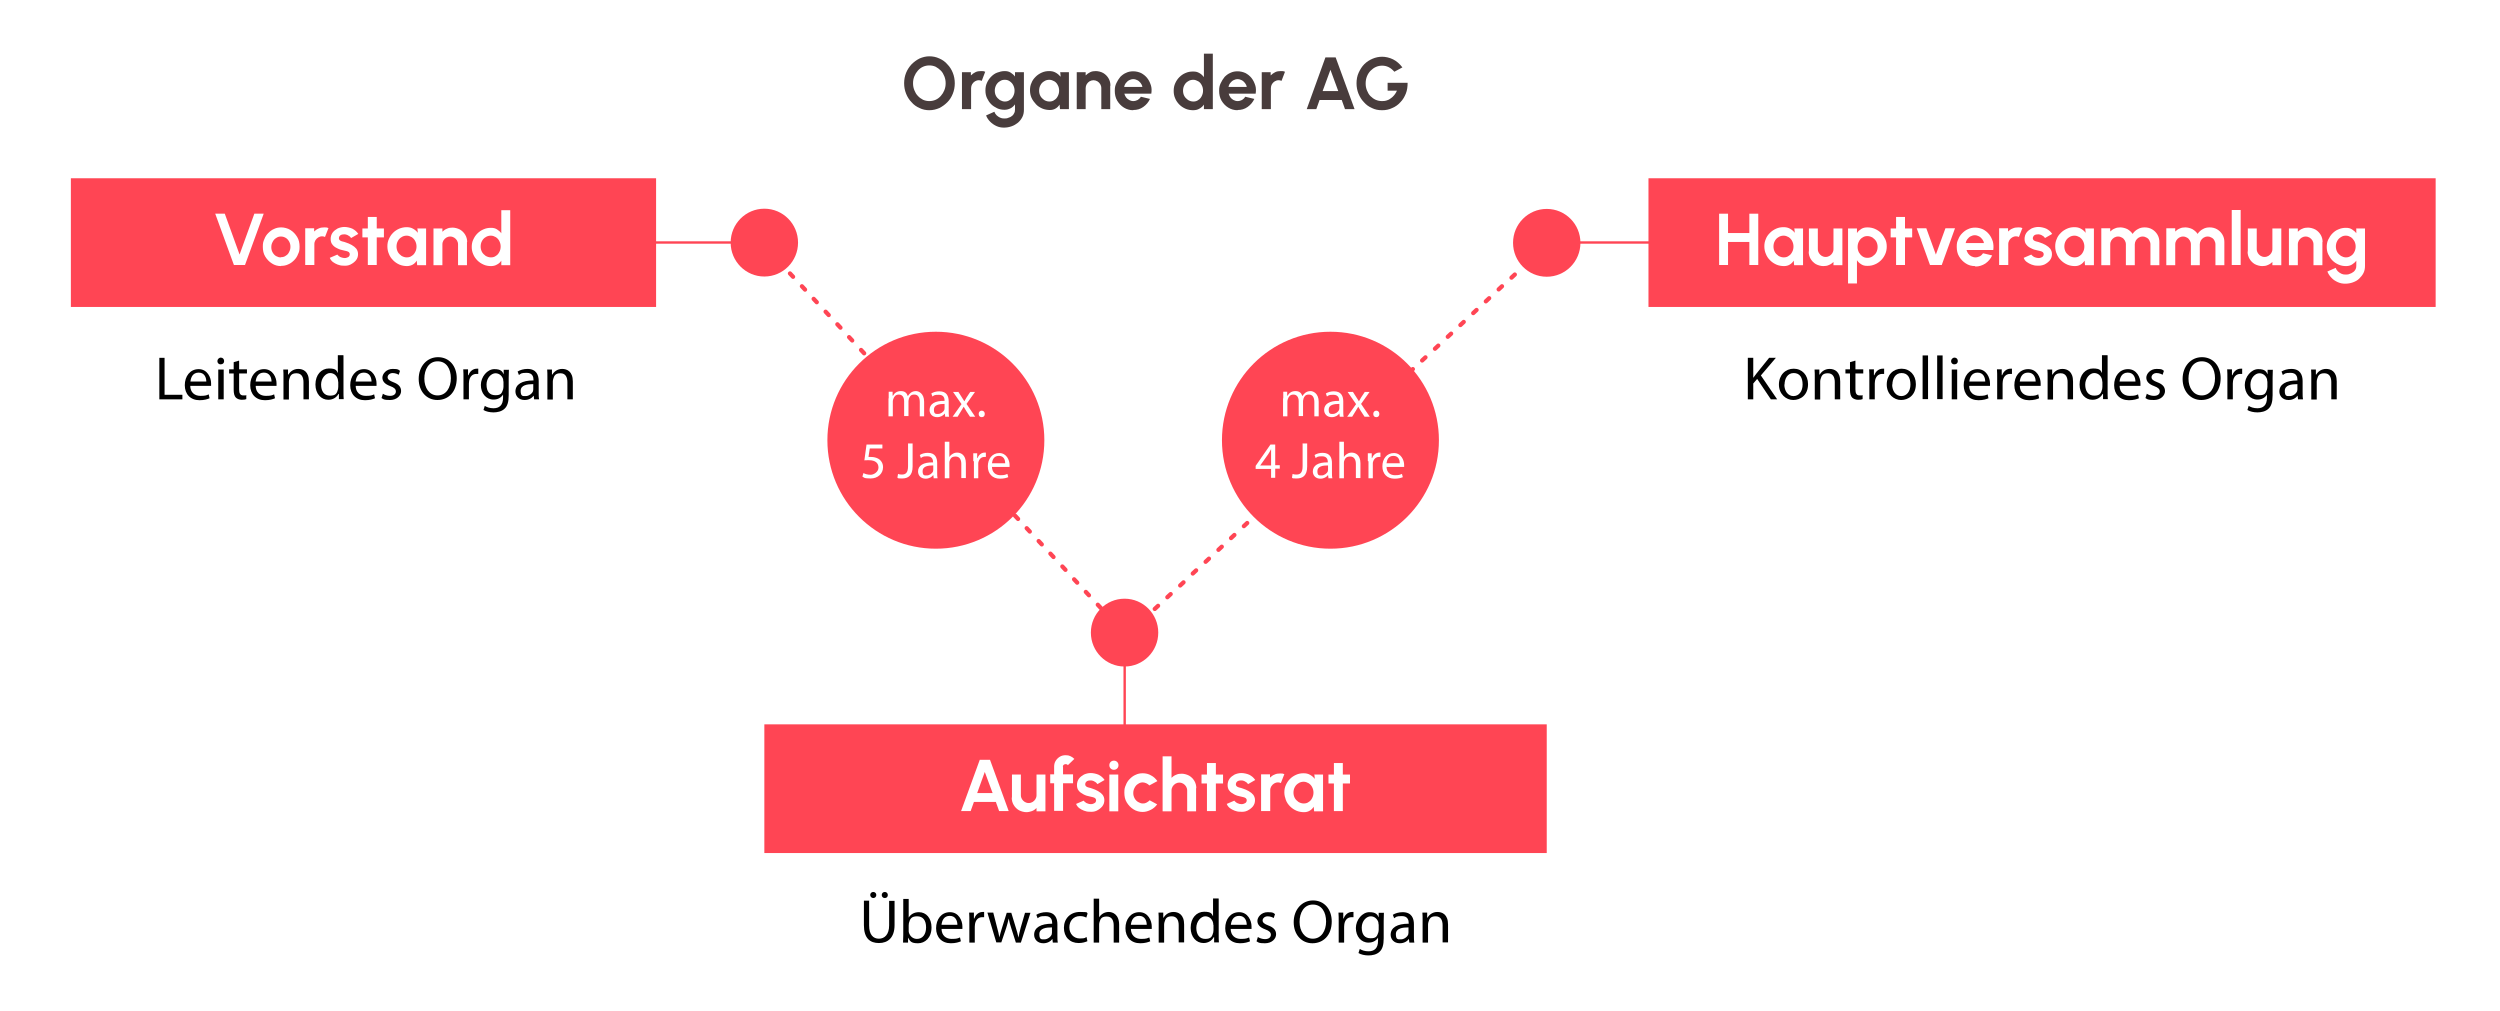 <?xml version="1.0" encoding="UTF-8"?>
<svg xmlns="http://www.w3.org/2000/svg" id="Ebene_1" version="1.1" viewBox="0 0 1150 465">
  <defs>
    <style>
      .st0 {
        fill: none;
        stroke: #ff4554;
        stroke-miterlimit: 10;
        stroke-width: 1px;
      }

      .st1 {
        fill: #fff;
      }

      .st2 {
        fill: #ff4554;
      }

      .st3 {
        fill: #483c3c;
      }
    </style>
  </defs>
  <rect class="st1" x="0" width="1150" height="465"></rect>
  <g>
    <ellipse class="st2" cx="351.6" cy="111.6" rx="15.5" ry="15.6"></ellipse>
    <ellipse class="st2" cx="517.3" cy="291" rx="15.5" ry="15.6"></ellipse>
    <path class="st0" d="M519.9,178.9"></path>
    <g>
      <rect class="st2" x="32.6" y="82" width="269.2" height="59.2"></rect>
      <g>
        <path class="st1" d="M107.6,121.9l-8.6-23.6h4.4l6.8,18.8,6.8-18.8h4.3l-8.6,23.6h-5.3Z"></path>
        <path class="st1" d="M129.3,122.4c-1.6,0-3-.4-4.2-1.2-1.3-.8-2.3-1.9-3.1-3.2-.8-1.3-1.1-2.8-1.1-4.5s.2-2.4.7-3.5c.4-1.1,1-2,1.8-2.8s1.7-1.5,2.7-1.9c1-.5,2.1-.7,3.3-.7s3,.4,4.2,1.2c1.3.8,2.3,1.9,3.1,3.2.8,1.3,1.1,2.8,1.1,4.5s-.2,2.4-.7,3.4c-.4,1.1-1,2-1.8,2.8s-1.7,1.5-2.7,1.9c-1,.5-2.1.7-3.3.7ZM129.3,118.3c.8,0,1.6-.2,2.2-.7.7-.4,1.2-1,1.5-1.7.4-.7.6-1.5.6-2.4s-.2-1.7-.6-2.4c-.4-.7-.9-1.3-1.6-1.7-.7-.4-1.4-.6-2.2-.6s-1.5.2-2.2.7c-.7.4-1.2,1-1.6,1.8-.4.7-.6,1.5-.6,2.4s.2,1.7.6,2.4c.4.7.9,1.3,1.6,1.7.7.4,1.4.6,2.1.6Z"></path>
        <path class="st1" d="M140.4,121.9v-16.9s4.1,0,4.1,0v1.5c.6-.6,1.3-1.1,2.1-1.4.8-.4,1.7-.5,2.6-.5s1.2,0,1.9.3l-1.6,4.1c-.4-.2-.9-.3-1.3-.3-.7,0-1.3.2-1.8.5s-1,.8-1.3,1.3c-.3.5-.5,1.1-.5,1.8v9.6h-4.1Z"></path>
        <path class="st1" d="M157.8,122.2c-.9,0-1.7-.2-2.5-.5s-1.5-.7-2.2-1.2c-.6-.5-1.1-1.1-1.4-1.9l3.5-1.5c.1.2.4.5.7.7.3.3.7.5,1.1.6s.9.3,1.4.3.8,0,1.2-.2c.4-.1.7-.3.9-.5s.4-.6.4-1-.1-.7-.4-1c-.3-.2-.6-.4-1.1-.5-.4-.1-.9-.2-1.3-.3-1.1-.2-2.1-.5-3-1-.9-.4-1.7-1-2.2-1.7-.6-.7-.8-1.6-.8-2.6s.3-2.1.9-2.9c.6-.8,1.4-1.4,2.3-1.9.9-.4,2-.7,3.1-.7s2.6.3,3.7.8c1.1.6,2,1.3,2.7,2.4l-3.3,1.9c-.2-.3-.4-.5-.7-.8-.3-.2-.6-.4-1-.6-.4-.2-.7-.2-1.1-.3-.5,0-1,0-1.4.1-.4.1-.8.3-1,.6-.3.3-.4.6-.4,1.1s.2.7.5,1c.3.2.7.4,1.2.5.5.1.9.2,1.4.4,1,.3,1.9.7,2.8,1.2.9.5,1.6,1.1,2.1,1.7.5.7.8,1.5.8,2.5,0,1.1-.3,2-1,2.9-.7.8-1.5,1.4-2.5,1.9s-2.1.6-3.3.5Z"></path>
        <path class="st1" d="M176.6,109.2h-3.3v12.7h-4.1v-12.7h-2.5v-4.1h2.5v-5.3h4.1v5.3h3.3v4.1Z"></path>
        <path class="st1" d="M191.9,105.1h4.1v16.9h-4.1l-.2-2.1c-.5.8-1.1,1.4-1.8,1.8s-1.7.7-2.7.7-2.4-.2-3.5-.7c-1.1-.5-2-1.1-2.9-2-.8-.8-1.5-1.8-1.9-2.9-.5-1.1-.7-2.3-.7-3.5s.2-2.3.7-3.4,1.1-2,1.9-2.8,1.7-1.4,2.8-1.9c1-.4,2.2-.7,3.4-.7s2.1.2,3,.7c.9.5,1.6,1.1,2.2,1.9l-.2-2.2ZM187.1,118.4c.9,0,1.7-.2,2.3-.7.7-.4,1.2-1,1.6-1.8.4-.7.6-1.6.6-2.5s-.2-1.7-.6-2.5-.9-1.3-1.6-1.8c-.7-.4-1.5-.7-2.3-.7s-1.7.2-2.4.7c-.7.4-1.3,1-1.7,1.8-.4.7-.6,1.6-.6,2.5s.2,1.7.6,2.5c.4.7,1,1.3,1.7,1.8.7.4,1.5.7,2.4.7Z"></path>
        <path class="st1" d="M214.8,111.3v10.7h-4.1v-9.6c0-.7-.2-1.3-.5-1.8-.3-.5-.8-1-1.3-1.3-.5-.3-1.1-.5-1.8-.5s-1.3.2-1.8.5-1,.8-1.3,1.3c-.3.5-.5,1.1-.5,1.8v9.6h-4.1v-16.9s4.1,0,4.1,0v1.5c.6-.6,1.3-1.1,2.1-1.4.8-.4,1.7-.5,2.6-.5s2.3.3,3.4.9c1,.6,1.8,1.4,2.4,2.4.6,1,.9,2.1.9,3.4Z"></path>
        <path class="st1" d="M230.6,96.7h4.1v25.3h-4.1v-2.1c-.5.8-1.2,1.4-2,1.8-.8.5-1.8.7-2.8.7s-2.4-.2-3.4-.7c-1.1-.5-2-1.1-2.8-1.9s-1.5-1.8-1.9-2.8c-.5-1.1-.7-2.2-.7-3.4s.2-2.4.7-3.4c.5-1.1,1.1-2,1.9-2.8s1.8-1.5,2.8-1.9c1.1-.5,2.2-.7,3.4-.7s2,.2,2.8.7c.8.5,1.5,1.1,2,1.8v-10.5ZM225.8,118.4c.9,0,1.7-.2,2.3-.7.7-.4,1.2-1,1.6-1.8.4-.7.6-1.6.6-2.5s-.2-1.7-.6-2.5-.9-1.3-1.6-1.8c-.7-.4-1.5-.7-2.3-.7s-1.7.2-2.4.7c-.7.4-1.3,1-1.7,1.8-.4.7-.6,1.6-.6,2.5s.2,1.7.6,2.5c.4.7,1,1.3,1.7,1.8.7.4,1.5.7,2.4.7Z"></path>
      </g>
    </g>
    <g>
      <rect class="st2" x="351.6" y="333.2" width="359.9" height="59.2"></rect>
      <g>
        <path class="st1" d="M450.7,349.5h4.7l8.6,23.6h-4.4l-1.5-4.2h-10.1l-1.5,4.2h-4.4l8.6-23.6ZM449.5,364.8h7.1l-3.6-9.7-3.5,9.7Z"></path>
        <path class="st1" d="M465.5,366.9v-10.6h4.1v9.5c0,.7.2,1.3.5,1.8.3.5.8,1,1.3,1.3s1.1.5,1.8.5,1.3-.2,1.8-.5c.5-.3,1-.8,1.3-1.3.3-.5.5-1.1.5-1.8v-9.5h4.1v16.9s-4.1,0-4.1,0v-1.5c-.6.6-1.3,1.1-2.1,1.4s-1.7.5-2.6.5-2.3-.3-3.4-.9c-1-.6-1.8-1.4-2.4-2.4-.6-1-.9-2.1-.9-3.4Z"></path>
        <path class="st1" d="M489,352.7v3.5h4.6v4.1h-4.6v12.7h-4.1v-12.7h-1.8v-4.1h1.8v-3.5c0-1,.2-1.9.7-2.7.5-.8,1.1-1.4,1.9-1.9.8-.5,1.7-.7,2.7-.7s1.4.1,2.1.4c.7.3,1.3.7,1.9,1.3l-3,2.9c-.1-.2-.2-.3-.4-.4-.2,0-.4-.1-.6-.1-.3,0-.6.1-.9.3-.2.2-.4.5-.4.8Z"></path>
        <path class="st1" d="M501.1,373.4c-.9,0-1.7-.2-2.5-.5s-1.5-.7-2.2-1.2c-.6-.5-1.1-1.1-1.4-1.9l3.5-1.5c.1.2.4.5.7.7.3.3.7.5,1.1.6.4.2.9.3,1.4.3s.8,0,1.2-.2.7-.3.9-.5c.2-.2.4-.6.4-1s-.1-.7-.4-1c-.3-.2-.6-.4-1.1-.5-.4-.1-.9-.2-1.3-.3-1.1-.2-2.1-.5-3-1s-1.7-1-2.2-1.7c-.6-.7-.8-1.6-.8-2.6s.3-2.1.9-2.9c.6-.8,1.4-1.4,2.3-1.9.9-.4,2-.7,3.1-.7s2.6.3,3.7.8c1.1.6,2,1.3,2.7,2.4l-3.3,1.9c-.2-.3-.4-.5-.7-.8-.3-.2-.6-.4-1-.6-.4-.2-.7-.2-1.1-.3-.5,0-1,0-1.4.1-.4.1-.8.3-1,.6-.3.3-.4.6-.4,1.1s.2.7.5,1c.3.2.7.4,1.2.5.5.1.9.2,1.4.4,1,.3,1.9.7,2.8,1.2.9.5,1.6,1.1,2.1,1.7.5.7.8,1.5.8,2.5,0,1.1-.3,2-1,2.9-.7.8-1.5,1.4-2.5,1.9s-2.1.6-3.3.5Z"></path>
        <path class="st1" d="M512.4,354.1c-.6,0-1.1-.2-1.5-.6-.4-.4-.6-.9-.6-1.5s.2-1.1.6-1.5c.4-.4.9-.6,1.5-.6s1.1.2,1.5.6.6.9.6,1.5-.2,1.1-.6,1.5c-.4.4-.9.6-1.5.6ZM510.3,356.3h4.1v16.9h-4.1v-16.9Z"></path>
        <path class="st1" d="M528.6,368l3.7,2c-.8,1.1-1.7,1.9-2.9,2.5s-2.4,1-3.8,1-3-.4-4.2-1.2c-1.3-.8-2.3-1.9-3.1-3.2-.8-1.3-1.1-2.8-1.1-4.5s.2-2.4.7-3.5c.4-1.1,1-2,1.8-2.8s1.7-1.5,2.7-1.9c1-.5,2.1-.7,3.3-.7s2.7.3,3.8,1c1.2.6,2.1,1.5,2.9,2.6l-3.7,2c-.4-.4-.9-.8-1.4-1s-1.1-.4-1.6-.4c-.8,0-1.5.2-2.2.7-.7.4-1.2,1-1.6,1.8-.4.7-.6,1.5-.6,2.4s.2,1.6.6,2.4c.4.7.9,1.3,1.6,1.7.7.4,1.4.7,2.2.7s1.1-.1,1.7-.4c.5-.3,1-.6,1.4-1Z"></path>
        <path class="st1" d="M550.2,362.5v10.7h-4.1v-9.6c0-.7-.2-1.3-.5-1.8-.3-.5-.8-1-1.3-1.3-.5-.3-1.1-.5-1.8-.5s-1.3.2-1.8.5-1,.8-1.3,1.3c-.3.5-.5,1.1-.5,1.8v9.6h-4.1v-25.3s4.1,0,4.1,0v9.9c.6-.6,1.3-1.1,2.1-1.4.8-.4,1.7-.5,2.6-.5s2.3.3,3.4.9c1,.6,1.8,1.4,2.4,2.4.6,1,.9,2.1.9,3.4Z"></path>
        <path class="st1" d="M562.6,360.4h-3.3v12.7h-4.1v-12.7h-2.5v-4.1h2.5v-5.3h4.1v5.3h3.3v4.1Z"></path>
        <path class="st1" d="M570.4,373.4c-.9,0-1.7-.2-2.5-.5s-1.5-.7-2.2-1.2c-.6-.5-1.1-1.1-1.4-1.9l3.5-1.5c.1.2.4.5.7.7.3.3.7.5,1.1.6.4.2.9.3,1.4.3s.8,0,1.2-.2.7-.3.9-.5c.2-.2.4-.6.4-1s-.1-.7-.4-1c-.3-.2-.6-.4-1.1-.5-.4-.1-.9-.2-1.3-.3-1.1-.2-2.1-.5-3-1s-1.7-1-2.2-1.7c-.6-.7-.8-1.6-.8-2.6s.3-2.1.9-2.9c.6-.8,1.4-1.4,2.3-1.9.9-.4,2-.7,3.1-.7s2.6.3,3.7.8c1.1.6,2,1.3,2.7,2.4l-3.3,1.9c-.2-.3-.4-.5-.7-.8-.3-.2-.6-.4-1-.6-.4-.2-.7-.2-1.1-.3-.5,0-1,0-1.4.1-.4.1-.8.3-1,.6-.3.3-.4.6-.4,1.1s.2.7.5,1c.3.2.7.4,1.2.5.5.1.9.2,1.4.4,1,.3,1.9.7,2.8,1.2.9.5,1.6,1.1,2.1,1.7.5.7.8,1.5.8,2.5,0,1.1-.3,2-1,2.9-.7.8-1.5,1.4-2.5,1.9s-2.1.6-3.3.5Z"></path>
        <path class="st1" d="M580.1,373.1v-16.9s4.1,0,4.1,0v1.5c.6-.6,1.3-1.1,2.1-1.4.8-.4,1.7-.5,2.6-.5s1.2,0,1.9.3l-1.6,4.1c-.4-.2-.9-.3-1.3-.3-.7,0-1.3.2-1.8.5s-1,.8-1.3,1.3c-.3.5-.5,1.1-.5,1.8v9.6h-4.1Z"></path>
        <path class="st1" d="M604.5,356.3h4.1v16.9h-4.1l-.2-2.1c-.5.8-1.1,1.4-1.8,1.8-.8.5-1.7.7-2.7.7s-2.4-.2-3.5-.7c-1.1-.5-2-1.1-2.9-2-.8-.8-1.5-1.8-1.9-2.9s-.7-2.3-.7-3.5.2-2.3.7-3.4,1.1-2,1.9-2.8,1.7-1.4,2.8-1.9,2.2-.7,3.4-.7,2.1.2,3,.7c.9.5,1.6,1.1,2.2,1.9l-.2-2.2ZM599.7,369.6c.9,0,1.7-.2,2.3-.7.7-.4,1.2-1,1.6-1.8s.6-1.6.6-2.5-.2-1.7-.6-2.5-.9-1.3-1.6-1.8c-.7-.4-1.5-.7-2.3-.7s-1.7.2-2.4.7c-.7.4-1.3,1-1.7,1.8-.4.7-.6,1.6-.6,2.5s.2,1.7.6,2.5c.4.7,1,1.3,1.7,1.8.7.4,1.5.7,2.4.7Z"></path>
        <path class="st1" d="M621,360.4h-3.3v12.7h-4.1v-12.7h-2.5v-4.1h2.5v-5.3h4.1v5.3h3.3v4.1Z"></path>
      </g>
    </g>
    <rect class="st2" x="300.1" y="111" width="51.5" height="1.1"></rect>
    <rect class="st2" x="516.8" y="285.7" width="1.1" height="51.5"></rect>
    <g>
      <path d="M73.2,164.6h2.5v17h8.2v2.1h-10.6v-19.1Z"></path>
      <path d="M87.5,177.3c0,3.4,2.2,4.8,4.7,4.8s2.9-.3,3.8-.7l.4,1.8c-.9.4-2.4.9-4.6.9-4.2,0-6.8-2.8-6.8-6.9s2.4-7.4,6.4-7.4,5.7,3.9,5.7,6.5,0,.9,0,1.2h-9.6ZM94.9,175.5c0-1.6-.7-4.1-3.5-4.1s-3.6,2.3-3.8,4.1h7.3Z"></path>
      <path d="M103.1,166.1c0,.9-.6,1.5-1.6,1.5s-1.5-.7-1.5-1.5.7-1.6,1.6-1.6,1.5.7,1.5,1.6ZM100.4,183.7v-13.7h2.5v13.7h-2.5Z"></path>
      <path d="M110,166v3.9h3.6v1.9h-3.6v7.4c0,1.7.5,2.7,1.9,2.7s1.1,0,1.4-.2v1.9c-.4.2-1.1.3-2.1.3s-2.1-.4-2.7-1c-.7-.7-1-2-1-3.6v-7.5h-2.1v-1.9h2.1v-3.3l2.4-.7Z"></path>
      <path d="M117.6,177.3c0,3.4,2.2,4.8,4.7,4.8s2.9-.3,3.8-.7l.4,1.8c-.9.4-2.4.9-4.6.9-4.2,0-6.8-2.8-6.8-6.9s2.4-7.4,6.4-7.4,5.7,3.9,5.7,6.5,0,.9,0,1.2h-9.6ZM124.9,175.5c0-1.6-.7-4.1-3.5-4.1s-3.6,2.3-3.8,4.1h7.3Z"></path>
      <path d="M130.4,173.7c0-1.4,0-2.6-.1-3.7h2.2v2.3h.2c.7-1.3,2.3-2.6,4.5-2.6s4.9,1.1,4.9,5.8v8.2h-2.5v-7.9c0-2.2-.8-4.1-3.2-4.1s-2.9,1.2-3.3,2.6c-.1.3-.2.7-.2,1.2v8.3h-2.5v-10Z"></path>
      <path d="M158,163.5v16.6c0,1.2,0,2.6.1,3.5h-2.2v-2.4h-.2c-.8,1.5-2.4,2.7-4.7,2.7-3.3,0-5.9-2.8-5.9-7,0-4.6,2.8-7.4,6.2-7.4s3.5,1,4.1,2.1h0v-8.2h2.5ZM155.5,175.5c0-.3,0-.7-.1-1-.4-1.6-1.7-2.9-3.6-2.9s-4.1,2.3-4.1,5.3,1.4,5.1,4.1,5.1,3.2-1.1,3.7-3c0-.3.1-.7.1-1.1v-2.4Z"></path>
      <path d="M163.6,177.3c0,3.4,2.2,4.8,4.7,4.8s2.9-.3,3.8-.7l.4,1.8c-.9.4-2.4.9-4.6.9-4.2,0-6.8-2.8-6.8-6.9s2.4-7.4,6.4-7.4,5.7,3.9,5.7,6.5,0,.9,0,1.2h-9.6ZM170.9,175.5c0-1.6-.7-4.1-3.5-4.1s-3.6,2.3-3.8,4.1h7.3Z"></path>
      <path d="M176.1,181.1c.7.5,2,1,3.3,1,1.8,0,2.7-.9,2.7-2s-.7-1.8-2.6-2.5c-2.5-.9-3.6-2.2-3.6-3.9s1.8-4,4.7-4,2.6.4,3.4.9l-.6,1.8c-.5-.3-1.5-.8-2.8-.8s-2.3.9-2.3,1.9.8,1.6,2.6,2.3c2.4.9,3.6,2.1,3.6,4.1s-1.9,4.1-5.1,4.1-2.9-.4-3.9-.9l.6-1.9Z"></path>
      <path d="M210.1,173.9c0,6.6-4,10.1-8.9,10.1s-8.6-3.9-8.6-9.7,3.8-10,8.9-10,8.6,4,8.6,9.7ZM195.2,174.2c0,4.1,2.2,7.7,6.1,7.7s6.1-3.6,6.1-7.9-2-7.8-6.1-7.8-6.1,3.8-6.1,8Z"></path>
      <path d="M213.2,174.2c0-1.6,0-3-.1-4.3h2.2v2.7h.2c.6-1.8,2.1-3,3.8-3s.5,0,.7,0v2.4c-.3,0-.5,0-.9,0-1.8,0-3,1.3-3.3,3.2,0,.3-.1.7-.1,1.2v7.3h-2.5v-9.4Z"></path>
      <path d="M234.1,170c0,1-.1,2.1-.1,3.8v8c0,3.1-.6,5.1-2,6.3-1.3,1.2-3.3,1.6-5,1.6s-3.5-.4-4.6-1.1l.6-1.9c.9.6,2.3,1.1,4,1.1,2.6,0,4.4-1.3,4.4-4.8v-1.5h0c-.8,1.3-2.2,2.3-4.4,2.3-3.4,0-5.8-2.9-5.8-6.7s3-7.3,6.2-7.3,3.7,1.2,4.3,2.4h0v-2.1h2.3ZM231.5,175.4c0-.4,0-.8-.1-1.1-.5-1.4-1.7-2.6-3.5-2.6s-4.1,2-4.1,5.2,1.4,4.9,4.1,4.9,2.9-1,3.5-2.6c.1-.4.2-.9.2-1.3v-2.5Z"></path>
      <path d="M245.7,183.7l-.2-1.7h0c-.8,1.1-2.2,2-4.2,2-2.8,0-4.2-2-4.2-3.9,0-3.3,3-5.1,8.3-5.1v-.3c0-1.1-.3-3.2-3.1-3.2s-2.6.4-3.6,1l-.6-1.6c1.1-.7,2.8-1.2,4.5-1.2,4.2,0,5.2,2.9,5.2,5.6v5.1c0,1.2,0,2.4.2,3.3h-2.3ZM245.3,176.7c-2.7,0-5.8.4-5.8,3.1s1.1,2.4,2.4,2.4,2.9-1.1,3.3-2.3c0-.3.1-.5.1-.8v-2.4Z"></path>
      <path d="M251.8,173.7c0-1.4,0-2.6-.1-3.7h2.2v2.3h.2c.7-1.3,2.3-2.6,4.5-2.6s4.9,1.1,4.9,5.8v8.2h-2.5v-7.9c0-2.2-.8-4.1-3.2-4.1s-2.9,1.2-3.3,2.6c-.1.3-.2.7-.2,1.2v8.3h-2.5v-10Z"></path>
    </g>
    <g>
      <ellipse class="st2" cx="711.5" cy="111.7" rx="15.5" ry="15.6"></ellipse>
      <g>
        <rect class="st2" x="758.3" y="82" width="362.1" height="59.2"></rect>
        <g>
          <path class="st1" d="M804.7,98.3h4.1v23.6h-4.1v-10.6h-9.8v10.6h-4.1v-23.6h4.1v8.9h9.8v-8.9Z"></path>
          <path class="st1" d="M825.3,105.1h4.1v16.9h-4.1l-.2-2.1c-.5.8-1.1,1.4-1.8,1.8-.8.5-1.7.7-2.7.7s-2.4-.2-3.5-.7c-1.1-.5-2-1.1-2.9-2-.8-.8-1.5-1.8-1.9-2.9-.5-1.1-.7-2.3-.7-3.5s.2-2.3.7-3.4c.4-1.1,1.1-2,1.9-2.8s1.7-1.4,2.8-1.9,2.2-.7,3.4-.7,2.1.2,3,.7c.9.5,1.6,1.1,2.2,1.9l-.2-2.2ZM820.5,118.4c.9,0,1.7-.2,2.3-.7.7-.4,1.2-1,1.6-1.8.4-.7.6-1.6.6-2.5s-.2-1.7-.6-2.5-.9-1.3-1.6-1.8c-.7-.4-1.5-.7-2.3-.7s-1.7.2-2.4.7c-.7.4-1.3,1-1.7,1.8-.4.7-.6,1.6-.6,2.5s.2,1.7.6,2.5c.4.7,1,1.3,1.7,1.8.7.4,1.5.7,2.4.7Z"></path>
          <path class="st1" d="M832.1,115.7v-10.6h4.1v9.5c0,.7.2,1.3.5,1.8.3.5.8,1,1.3,1.3.5.3,1.1.5,1.8.5s1.3-.2,1.8-.5c.5-.3,1-.8,1.3-1.3.3-.5.5-1.1.5-1.8v-9.5h4.1v16.9s-4.1,0-4.1,0v-1.5c-.6.6-1.3,1.1-2.1,1.4-.8.4-1.7.5-2.6.5s-2.3-.3-3.4-.9c-1-.6-1.8-1.4-2.4-2.4-.6-1-.9-2.1-.9-3.4Z"></path>
          <path class="st1" d="M854.2,130.4h-4.1v-25.3h4.1v2.1c.5-.8,1.2-1.4,2-1.9s1.7-.7,2.8-.7,2.4.2,3.5.7c1.1.5,2,1.1,2.8,1.9s1.4,1.8,1.9,2.8.7,2.2.7,3.4-.2,2.4-.7,3.5-1.1,2-1.9,2.8-1.8,1.5-2.8,1.9c-1.1.5-2.2.7-3.5.7s-2-.2-2.8-.7c-.8-.5-1.5-1.1-2-1.9v10.5ZM859,108.6c-.9,0-1.6.2-2.3.7-.7.4-1.2,1-1.6,1.8-.4.7-.6,1.6-.6,2.5s.2,1.7.6,2.5c.4.7.9,1.3,1.6,1.8s1.4.7,2.3.7,1.7-.2,2.4-.7,1.3-1,1.7-1.8c.4-.7.6-1.6.6-2.5s-.2-1.7-.6-2.5c-.4-.7-1-1.3-1.7-1.8-.7-.4-1.5-.7-2.4-.7Z"></path>
          <path class="st1" d="M879.6,109.2h-3.3v12.7h-4.1v-12.7h-2.5v-4.1h2.5v-5.3h4.1v5.3h3.3v4.1Z"></path>
          <path class="st1" d="M893.1,121.9h-5.3l-6.1-16.9h4.4l4.4,12.1,4.4-12.1h4.4l-6.1,16.9Z"></path>
          <path class="st1" d="M908.5,122.4c-1.6,0-3-.4-4.2-1.2-1.3-.8-2.3-1.9-3.1-3.2-.8-1.3-1.1-2.8-1.1-4.5s.2-2.4.7-3.4c.4-1.1,1-2,1.8-2.8.8-.8,1.7-1.5,2.7-1.9,1-.5,2.1-.7,3.3-.7s2.5.3,3.6.8c1.1.6,2,1.3,2.8,2.3.8,1,1.3,2.1,1.7,3.3.3,1.2.4,2.5.2,3.9h-12.3c.2.6.4,1.2.8,1.7.4.5.8.9,1.4,1.2.6.3,1.2.5,1.9.5.7,0,1.4-.2,2-.5s1.1-.8,1.5-1.4l4.2,1c-.7,1.5-1.7,2.7-3.1,3.7-1.4.9-2.9,1.4-4.6,1.4ZM904.3,111.8h8.3c-.1-.7-.4-1.3-.8-1.8-.4-.5-.9-1-1.5-1.3s-1.2-.5-1.9-.5-1.3.2-1.9.5c-.6.3-1.1.8-1.5,1.3-.4.5-.7,1.2-.8,1.8Z"></path>
          <path class="st1" d="M919.6,121.9v-16.9s4.1,0,4.1,0v1.5c.6-.6,1.3-1.1,2.1-1.4.8-.4,1.7-.5,2.6-.5s1.2,0,1.9.3l-1.6,4.1c-.4-.2-.9-.3-1.3-.3-.7,0-1.3.2-1.8.5-.5.3-1,.8-1.3,1.3-.3.5-.5,1.1-.5,1.8v9.6h-4.1Z"></path>
          <path class="st1" d="M937,122.2c-.9,0-1.7-.2-2.5-.5-.8-.3-1.5-.7-2.2-1.2s-1.1-1.1-1.4-1.9l3.5-1.5c.1.2.4.5.7.7.3.3.7.5,1.1.6s.9.3,1.4.3.8,0,1.2-.2c.4-.1.7-.3.9-.5.2-.2.4-.6.4-1s-.1-.7-.4-1c-.3-.2-.6-.4-1.1-.5-.4-.1-.9-.2-1.3-.3-1.1-.2-2.1-.5-3-1-.9-.4-1.7-1-2.2-1.7-.6-.7-.8-1.6-.8-2.6s.3-2.1.9-2.9c.6-.8,1.4-1.4,2.3-1.9.9-.4,2-.7,3.1-.7s2.6.3,3.7.8c1.1.6,2,1.3,2.7,2.4l-3.3,1.9c-.2-.3-.4-.5-.7-.8-.3-.2-.6-.4-1-.6-.4-.2-.7-.2-1.1-.3-.5,0-1,0-1.4.1s-.8.3-1,.6-.4.6-.4,1.1.2.7.5,1c.3.2.7.4,1.2.5s.9.2,1.4.4c1,.3,1.9.7,2.8,1.2.9.5,1.6,1.1,2.1,1.7.5.7.8,1.5.8,2.5,0,1.1-.3,2-1,2.9-.7.8-1.5,1.4-2.5,1.9-1,.4-2.1.6-3.3.5Z"></path>
          <path class="st1" d="M959.1,105.1h4.1v16.9h-4.1l-.2-2.1c-.5.8-1.1,1.4-1.8,1.8-.8.5-1.7.7-2.7.7s-2.4-.2-3.5-.7c-1.1-.5-2-1.1-2.9-2-.8-.8-1.5-1.8-1.9-2.9-.5-1.1-.7-2.3-.7-3.5s.2-2.3.7-3.4c.4-1.1,1.1-2,1.9-2.8s1.7-1.4,2.8-1.9,2.2-.7,3.4-.7,2.1.2,3,.7c.9.5,1.6,1.1,2.2,1.9l-.2-2.2ZM954.3,118.4c.9,0,1.7-.2,2.3-.7.7-.4,1.2-1,1.6-1.8.4-.7.6-1.6.6-2.5s-.2-1.7-.6-2.5-.9-1.3-1.6-1.8c-.7-.4-1.5-.7-2.3-.7s-1.7.2-2.4.7c-.7.4-1.3,1-1.7,1.8-.4.7-.6,1.6-.6,2.5s.2,1.7.6,2.5c.4.7,1,1.3,1.7,1.8.7.4,1.5.7,2.4.7Z"></path>
          <path class="st1" d="M966.6,121.9v-16.9h4.1v1.5c.6-.6,1.3-1.1,2.1-1.4.8-.4,1.7-.5,2.6-.5s2.2.3,3.2.8c1,.6,1.8,1.3,2.4,2.2.6-.9,1.4-1.7,2.4-2.2,1-.6,2-.8,3.2-.8s2.4.3,3.4.9c1,.6,1.8,1.4,2.4,2.4.6,1,.9,2.1.9,3.4v10.7h-4.1v-9.6c0-.7-.2-1.2-.5-1.8s-.7-1-1.3-1.3c-.5-.3-1.1-.5-1.8-.5s-1.3.2-1.8.5c-.5.3-1,.8-1.3,1.3-.3.5-.5,1.2-.5,1.8v9.6h-4.1v-9.6c0-.7-.2-1.3-.5-1.8-.3-.5-.7-1-1.3-1.3-.5-.3-1.1-.5-1.8-.5s-1.2.2-1.8.5c-.5.3-1,.8-1.3,1.3-.3.5-.5,1.1-.5,1.8v9.6h-4.1Z"></path>
          <path class="st1" d="M996.5,121.9v-16.9h4.1v1.5c.6-.6,1.3-1.1,2.1-1.4.8-.4,1.7-.5,2.6-.5s2.2.3,3.2.8c1,.6,1.8,1.3,2.4,2.2.6-.9,1.4-1.7,2.4-2.2,1-.6,2-.8,3.2-.8s2.4.3,3.4.9c1,.6,1.8,1.4,2.4,2.4.6,1,.9,2.1.9,3.4v10.7h-4.1v-9.6c0-.7-.2-1.2-.5-1.8s-.7-1-1.3-1.3c-.5-.3-1.1-.5-1.8-.5s-1.3.2-1.8.5c-.5.3-1,.8-1.3,1.3-.3.5-.5,1.2-.5,1.8v9.6h-4.1v-9.6c0-.7-.2-1.3-.5-1.8-.3-.5-.7-1-1.3-1.3-.5-.3-1.1-.5-1.8-.5s-1.2.2-1.8.5c-.5.3-1,.8-1.3,1.3-.3.5-.5,1.1-.5,1.8v9.6h-4.1Z"></path>
          <path class="st1" d="M1026.6,121.9v-25.3h4.1v25.3h-4.1Z"></path>
          <path class="st1" d="M1034,115.7v-10.6h4.1v9.5c0,.7.2,1.3.5,1.8.3.5.8,1,1.3,1.3.5.3,1.1.5,1.8.5s1.3-.2,1.8-.5c.5-.3,1-.8,1.3-1.3.3-.5.5-1.1.5-1.8v-9.5h4.1v16.9s-4.1,0-4.1,0v-1.5c-.6.6-1.3,1.1-2.1,1.4-.8.4-1.7.5-2.6.5s-2.3-.3-3.4-.9c-1-.6-1.8-1.4-2.4-2.4-.6-1-.9-2.1-.9-3.4Z"></path>
          <path class="st1" d="M1068.3,111.3v10.7h-4.1v-9.6c0-.7-.2-1.3-.5-1.8-.3-.5-.8-1-1.3-1.3s-1.1-.5-1.8-.5-1.3.2-1.8.5c-.5.3-1,.8-1.3,1.3-.3.5-.5,1.1-.5,1.8v9.6h-4.1v-16.9s4.1,0,4.1,0v1.5c.6-.6,1.3-1.1,2.1-1.4.8-.4,1.7-.5,2.6-.5s2.3.3,3.4.9c1,.6,1.8,1.4,2.4,2.4.6,1,.9,2.1.9,3.4Z"></path>
          <path class="st1" d="M1083.8,105.1h4.1v17.2c0,1.2-.2,2.3-.7,3.3s-1.2,1.8-2,2.6-1.8,1.3-2.9,1.7c-1.1.4-2.3.6-3.5.6s-2.3-.2-3.4-.7c-1.1-.5-2.1-1.1-2.9-2-.8-.8-1.5-1.8-1.9-2.9l3.8-1.7c.2.6.6,1.2,1,1.6s1,.8,1.6,1.1c.6.3,1.2.4,1.9.4s1.3,0,1.9-.3c.6-.2,1.1-.4,1.6-.8.5-.3.9-.8,1.1-1.2.3-.5.4-1,.4-1.7v-2.4c-.5.7-1.2,1.3-2,1.8s-1.7.7-2.8.7-2.3-.2-3.4-.7c-1.1-.5-2-1.1-2.8-1.9s-1.4-1.8-1.9-2.8-.7-2.2-.7-3.4.2-2.4.7-3.4,1.1-2,1.9-2.8,1.7-1.5,2.8-1.9c1.1-.5,2.2-.7,3.4-.7s2,.2,2.8.7,1.5,1.1,2,1.8v-2ZM1079.1,118.4c.9,0,1.6-.2,2.3-.7.7-.4,1.2-1,1.6-1.8s.6-1.6.6-2.5-.2-1.7-.6-2.5c-.4-.7-.9-1.3-1.6-1.8-.7-.4-1.4-.7-2.3-.7s-1.6.2-2.3.7c-.7.4-1.3,1-1.7,1.8-.4.7-.6,1.6-.6,2.5s.2,1.7.6,2.5c.4.7,1,1.3,1.7,1.8.7.4,1.5.7,2.3.7Z"></path>
        </g>
      </g>
      <rect class="st2" x="714.5" y="111" width="51.5" height="1.1"></rect>
      <g>
        <path d="M804,164.6h2.5v9.2h0c.5-.7,1-1.4,1.5-2l5.8-7.2h3.1l-6.9,8.1,7.5,11h-2.9l-6.3-9.4-1.8,2.1v7.3h-2.5v-19.1Z"></path>
        <path d="M831.7,176.7c0,5.1-3.5,7.3-6.8,7.3s-6.6-2.7-6.6-7.1,3-7.3,6.8-7.3,6.6,2.9,6.6,7.1ZM820.8,176.9c0,3,1.7,5.3,4.2,5.3s4.2-2.2,4.2-5.3-1.2-5.3-4.1-5.3-4.2,2.7-4.2,5.3Z"></path>
        <path d="M834.8,173.7c0-1.4,0-2.6-.1-3.7h2.2v2.3h.2c.7-1.3,2.3-2.6,4.5-2.6s4.9,1.1,4.9,5.8v8.2h-2.5v-7.9c0-2.2-.8-4.1-3.2-4.1s-2.9,1.2-3.3,2.6c-.1.3-.2.7-.2,1.2v8.3h-2.5v-10Z"></path>
        <path d="M853.5,166v3.9h3.6v1.9h-3.6v7.4c0,1.7.5,2.7,1.9,2.7s1.1,0,1.4-.2v1.9c-.4.2-1.1.3-2.1.3s-2.1-.4-2.7-1c-.7-.7-1-2-1-3.6v-7.5h-2.1v-1.9h2.1v-3.3l2.4-.7Z"></path>
        <path d="M859.9,174.2c0-1.6,0-3-.1-4.3h2.2v2.7h.2c.6-1.8,2.1-3,3.8-3s.5,0,.7,0v2.4c-.3,0-.5,0-.9,0-1.8,0-3,1.3-3.3,3.2,0,.3-.1.7-.1,1.2v7.3h-2.5v-9.4Z"></path>
        <path d="M881.3,176.7c0,5.1-3.5,7.3-6.8,7.3s-6.6-2.7-6.6-7.1,3-7.3,6.8-7.3,6.6,2.9,6.6,7.1ZM870.4,176.9c0,3,1.7,5.3,4.2,5.3s4.2-2.2,4.2-5.3-1.2-5.3-4.1-5.3-4.2,2.7-4.2,5.3Z"></path>
        <path d="M884.4,163.5h2.5v20.1h-2.5v-20.1Z"></path>
        <path d="M891.1,163.5h2.5v20.1h-2.5v-20.1Z"></path>
        <path d="M900.6,166.1c0,.9-.6,1.5-1.6,1.5s-1.5-.7-1.5-1.5.7-1.6,1.6-1.6,1.5.7,1.5,1.6ZM897.8,183.7v-13.7h2.5v13.7h-2.5Z"></path>
        <path d="M905.8,177.3c0,3.4,2.2,4.8,4.7,4.8s2.9-.3,3.8-.7l.4,1.8c-.9.4-2.4.9-4.6.9-4.2,0-6.8-2.8-6.8-6.9s2.4-7.4,6.4-7.4,5.7,3.9,5.7,6.5,0,.9,0,1.2h-9.6ZM913.2,175.5c0-1.6-.7-4.1-3.5-4.1s-3.6,2.3-3.8,4.1h7.3Z"></path>
        <path d="M918.7,174.2c0-1.6,0-3-.1-4.3h2.2v2.7h.2c.6-1.8,2.1-3,3.8-3s.5,0,.7,0v2.4c-.3,0-.5,0-.9,0-1.8,0-3,1.3-3.3,3.2,0,.3-.1.7-.1,1.2v7.3h-2.5v-9.4Z"></path>
        <path d="M929.1,177.3c0,3.4,2.2,4.8,4.7,4.8s2.9-.3,3.8-.7l.4,1.8c-.9.4-2.4.9-4.6.9-4.2,0-6.8-2.8-6.8-6.9s2.4-7.4,6.4-7.4,5.7,3.9,5.7,6.5,0,.9,0,1.2h-9.6ZM936.4,175.5c0-1.6-.7-4.1-3.5-4.1s-3.6,2.3-3.8,4.1h7.3Z"></path>
        <path d="M941.9,173.7c0-1.4,0-2.6-.1-3.7h2.2v2.3h.2c.7-1.3,2.3-2.6,4.5-2.6s4.9,1.1,4.9,5.8v8.2h-2.5v-7.9c0-2.2-.8-4.1-3.2-4.1s-2.9,1.2-3.3,2.6c-.1.3-.2.7-.2,1.2v8.3h-2.5v-10Z"></path>
        <path d="M969.5,163.5v16.6c0,1.2,0,2.6.1,3.5h-2.2v-2.4h-.2c-.8,1.5-2.4,2.7-4.7,2.7-3.3,0-5.9-2.8-5.9-7,0-4.6,2.8-7.4,6.2-7.4s3.5,1,4.1,2.1h0v-8.2h2.5ZM967,175.5c0-.3,0-.7-.1-1-.4-1.6-1.7-2.9-3.6-2.9s-4.1,2.3-4.1,5.3,1.4,5.1,4.1,5.1,3.2-1.1,3.7-3c0-.3.1-.7.1-1.1v-2.4Z"></path>
        <path d="M975,177.3c0,3.4,2.2,4.8,4.7,4.8s2.9-.3,3.8-.7l.4,1.8c-.9.4-2.4.9-4.6.9-4.2,0-6.8-2.8-6.8-6.9s2.4-7.4,6.4-7.4,5.7,3.9,5.7,6.5,0,.9,0,1.2h-9.6ZM982.3,175.5c0-1.6-.7-4.1-3.5-4.1s-3.6,2.3-3.8,4.1h7.3Z"></path>
        <path d="M987.5,181.1c.7.5,2,1,3.3,1,1.8,0,2.7-.9,2.7-2s-.7-1.8-2.6-2.5c-2.5-.9-3.6-2.2-3.6-3.9s1.8-4,4.7-4,2.6.4,3.4.9l-.6,1.8c-.5-.3-1.5-.8-2.8-.8s-2.3.9-2.3,1.9.8,1.6,2.6,2.3c2.4.9,3.6,2.1,3.6,4.1s-1.9,4.1-5.1,4.1-2.9-.4-3.9-.9l.6-1.9Z"></path>
        <path d="M1021.5,173.9c0,6.6-4,10.1-8.9,10.1s-8.6-3.9-8.6-9.7,3.8-10,8.9-10,8.6,4,8.6,9.7ZM1006.7,174.2c0,4.1,2.2,7.7,6.1,7.7s6.1-3.6,6.1-7.9-2-7.8-6.1-7.8-6.1,3.8-6.1,8Z"></path>
        <path d="M1024.6,174.2c0-1.6,0-3-.1-4.3h2.2v2.7h.2c.6-1.8,2.1-3,3.8-3s.5,0,.7,0v2.4c-.3,0-.5,0-.9,0-1.8,0-3,1.3-3.3,3.2,0,.3-.1.7-.1,1.2v7.3h-2.5v-9.4Z"></path>
        <path d="M1045.5,170c0,1-.1,2.1-.1,3.8v8c0,3.1-.6,5.1-2,6.3-1.3,1.2-3.3,1.6-5,1.6s-3.5-.4-4.6-1.1l.6-1.9c.9.6,2.3,1.1,4,1.1,2.6,0,4.4-1.3,4.4-4.8v-1.5h0c-.8,1.3-2.2,2.3-4.4,2.3-3.4,0-5.8-2.9-5.8-6.7s3-7.3,6.2-7.3,3.7,1.2,4.3,2.4h0v-2.1h2.3ZM1042.9,175.4c0-.4,0-.8-.1-1.1-.5-1.4-1.7-2.6-3.5-2.6s-4.1,2-4.1,5.2,1.4,4.9,4.1,4.9,2.9-1,3.5-2.6c.1-.4.2-.9.2-1.3v-2.5Z"></path>
        <path d="M1057.1,183.7l-.2-1.7h0c-.8,1.1-2.2,2-4.2,2-2.8,0-4.2-2-4.2-3.9,0-3.3,3-5.1,8.3-5.1v-.3c0-1.1-.3-3.2-3.1-3.2s-2.6.4-3.6,1l-.6-1.6c1.1-.7,2.8-1.2,4.5-1.2,4.2,0,5.2,2.9,5.2,5.6v5.1c0,1.2,0,2.4.2,3.3h-2.3ZM1056.8,176.7c-2.7,0-5.8.4-5.8,3.1s1.1,2.4,2.4,2.4,2.9-1.1,3.3-2.3c0-.3.1-.5.1-.8v-2.4Z"></path>
        <path d="M1063.2,173.7c0-1.4,0-2.6-.1-3.7h2.2v2.3h.2c.7-1.3,2.3-2.6,4.5-2.6s4.9,1.1,4.9,5.8v8.2h-2.5v-7.9c0-2.2-.8-4.1-3.2-4.1s-2.9,1.2-3.3,2.6c-.1.3-.2.7-.2,1.2v8.3h-2.5v-10Z"></path>
      </g>
    </g>
    <g>
      <path d="M399.8,414.4v11.3c0,4.3,1.9,6.1,4.5,6.1s4.7-1.9,4.7-6.1v-11.3h2.5v11.1c0,5.9-3.1,8.3-7.2,8.3s-6.9-2.2-6.9-8.2v-11.3h2.5ZM400.3,411.7c0-.8.6-1.4,1.4-1.4s1.4.6,1.4,1.4-.6,1.4-1.4,1.4-1.4-.7-1.4-1.4ZM405.6,411.7c0-.8.6-1.4,1.4-1.4s1.4.6,1.4,1.4-.5,1.4-1.4,1.4-1.4-.7-1.4-1.4Z"></path>
      <path d="M415.4,433.6c0-.9.1-2.3.1-3.5v-16.6h2.5v8.6h0c.9-1.5,2.5-2.5,4.7-2.5,3.4,0,5.8,2.8,5.8,7,0,4.9-3.1,7.3-6.2,7.3s-3.6-.8-4.6-2.6h0v2.3h-2.3ZM418,428.1c0,.3,0,.6.1.9.5,1.7,1.9,2.9,3.7,2.9,2.6,0,4.2-2.1,4.2-5.3s-1.4-5.1-4.1-5.1-3.3,1.2-3.8,3.1c0,.3-.1.6-.1,1v2.5Z"></path>
      <path d="M433.1,427.1c0,3.4,2.2,4.8,4.7,4.8s2.9-.3,3.8-.7l.4,1.8c-.9.4-2.4.9-4.6.9-4.2,0-6.8-2.8-6.8-6.9s2.4-7.4,6.4-7.4,5.7,3.9,5.7,6.5,0,.9,0,1.2h-9.6ZM440.4,425.4c0-1.6-.7-4.1-3.5-4.1s-3.6,2.3-3.8,4.1h7.3Z"></path>
      <path d="M445.9,424.1c0-1.6,0-3-.1-4.3h2.2v2.7h.2c.6-1.8,2.1-3,3.8-3s.5,0,.7,0v2.4c-.3,0-.5,0-.9,0-1.8,0-3,1.3-3.3,3.2,0,.3-.1.7-.1,1.2v7.3h-2.5v-9.4Z"></path>
      <path d="M456.9,419.8l1.8,7c.4,1.5.8,3,1,4.4h0c.3-1.4.8-2.9,1.2-4.3l2.2-7h2.1l2.1,6.9c.5,1.6.9,3.1,1.2,4.5h0c.2-1.4.6-2.8,1-4.5l2-6.9h2.5l-4.4,13.7h-2.3l-2.1-6.6c-.5-1.5-.9-2.9-1.2-4.5h0c-.3,1.6-.8,3.1-1.2,4.5l-2.2,6.5h-2.3l-4.1-13.7h2.6Z"></path>
      <path d="M484.3,433.6l-.2-1.7h0c-.8,1.1-2.2,2-4.2,2-2.8,0-4.2-2-4.2-3.9,0-3.3,3-5.1,8.3-5.1v-.3c0-1.1-.3-3.2-3.1-3.2s-2.6.4-3.6,1l-.6-1.6c1.1-.7,2.8-1.2,4.5-1.2,4.2,0,5.2,2.9,5.2,5.6v5.1c0,1.2,0,2.4.2,3.3h-2.3ZM483.9,426.6c-2.7,0-5.8.4-5.8,3.1s1.1,2.4,2.4,2.4,2.9-1.1,3.3-2.3c0-.3.1-.5.1-.8v-2.4Z"></path>
      <path d="M500.1,433c-.7.3-2.1.8-3.9.8-4.1,0-6.8-2.8-6.8-7s2.9-7.3,7.4-7.3,2.8.4,3.5.7l-.6,1.9c-.6-.3-1.5-.7-2.9-.7-3.1,0-4.9,2.3-4.9,5.2s2,5.1,4.8,5.1,2.4-.4,3.1-.7l.4,1.9Z"></path>
      <path d="M503.1,413.4h2.5v8.6h0c.4-.7,1-1.3,1.8-1.8.7-.4,1.6-.7,2.6-.7,1.8,0,4.8,1.1,4.8,5.9v8.2h-2.5v-7.9c0-2.2-.8-4.1-3.2-4.1s-2.9,1.1-3.3,2.5c-.1.3-.2.7-.2,1.2v8.3h-2.5v-20.1Z"></path>
      <path d="M520.2,427.1c0,3.4,2.2,4.8,4.7,4.8s2.9-.3,3.8-.7l.4,1.8c-.9.4-2.4.9-4.6.9-4.2,0-6.8-2.8-6.8-6.9s2.4-7.4,6.4-7.4,5.7,3.9,5.7,6.5,0,.9,0,1.2h-9.6ZM527.5,425.4c0-1.6-.7-4.1-3.5-4.1s-3.6,2.3-3.8,4.1h7.3Z"></path>
      <path d="M533,423.5c0-1.4,0-2.6-.1-3.7h2.2v2.3h.2c.7-1.3,2.3-2.6,4.5-2.6s4.9,1.1,4.9,5.8v8.2h-2.5v-7.9c0-2.2-.8-4.1-3.2-4.1s-2.9,1.2-3.3,2.6c-.1.3-.2.7-.2,1.2v8.3h-2.5v-10Z"></path>
      <path d="M560.6,413.4v16.6c0,1.2,0,2.6.1,3.5h-2.2v-2.4h-.2c-.8,1.5-2.4,2.7-4.7,2.7-3.3,0-5.9-2.8-5.9-7,0-4.6,2.8-7.4,6.2-7.4s3.5,1,4.1,2.1h0v-8.2h2.5ZM558.1,425.4c0-.3,0-.7-.1-1-.4-1.6-1.7-2.9-3.6-2.9s-4.1,2.3-4.1,5.3,1.4,5.1,4.1,5.1,3.2-1.1,3.7-3c0-.3.1-.7.1-1.1v-2.4Z"></path>
      <path d="M566.1,427.1c0,3.4,2.2,4.8,4.7,4.8s2.9-.3,3.8-.7l.4,1.8c-.9.4-2.4.9-4.6.9-4.2,0-6.8-2.8-6.8-6.9s2.4-7.4,6.4-7.4,5.7,3.9,5.7,6.5,0,.9,0,1.2h-9.6ZM573.5,425.4c0-1.6-.7-4.1-3.5-4.1s-3.6,2.3-3.8,4.1h7.3Z"></path>
      <path d="M578.6,431c.7.5,2,1,3.3,1,1.8,0,2.7-.9,2.7-2s-.7-1.8-2.6-2.5c-2.5-.9-3.6-2.2-3.6-3.9s1.8-4,4.7-4,2.6.4,3.4.9l-.6,1.8c-.5-.3-1.5-.8-2.8-.8s-2.3.9-2.3,1.9.8,1.6,2.6,2.3c2.4.9,3.6,2.1,3.6,4.1s-1.9,4.1-5.1,4.1-2.9-.4-3.9-.9l.6-1.9Z"></path>
      <path d="M612.6,423.8c0,6.6-4,10.1-8.9,10.1s-8.6-3.9-8.6-9.7,3.8-10,8.9-10,8.6,4,8.6,9.7ZM597.8,424.1c0,4.1,2.2,7.7,6.1,7.7s6.1-3.6,6.1-7.9-2-7.8-6.1-7.8-6.1,3.8-6.1,8Z"></path>
      <path d="M615.8,424.1c0-1.6,0-3-.1-4.3h2.2v2.7h.2c.6-1.8,2.1-3,3.8-3s.5,0,.7,0v2.4c-.3,0-.5,0-.9,0-1.8,0-3,1.3-3.3,3.2,0,.3-.1.7-.1,1.2v7.3h-2.5v-9.4Z"></path>
      <path d="M636.6,419.8c0,1-.1,2.1-.1,3.8v8c0,3.1-.6,5.1-2,6.3-1.3,1.2-3.3,1.6-5,1.6s-3.5-.4-4.6-1.1l.6-1.9c.9.6,2.3,1.1,4,1.1,2.6,0,4.4-1.3,4.4-4.8v-1.5h0c-.8,1.3-2.2,2.3-4.4,2.3-3.4,0-5.8-2.9-5.8-6.7s3-7.3,6.2-7.3,3.7,1.2,4.3,2.4h0v-2.1h2.3ZM634.1,425.2c0-.4,0-.8-.1-1.1-.5-1.4-1.7-2.6-3.5-2.6s-4.1,2-4.1,5.2,1.4,4.9,4.1,4.9,2.9-1,3.5-2.6c.1-.4.2-.9.2-1.3v-2.5Z"></path>
      <path d="M648.3,433.6l-.2-1.7h0c-.8,1.1-2.2,2-4.2,2-2.8,0-4.2-2-4.2-3.9,0-3.3,3-5.1,8.3-5.1v-.3c0-1.1-.3-3.2-3.1-3.2s-2.6.4-3.6,1l-.6-1.6c1.1-.7,2.8-1.2,4.5-1.2,4.2,0,5.2,2.9,5.2,5.6v5.1c0,1.2,0,2.4.2,3.3h-2.3ZM647.9,426.6c-2.7,0-5.8.4-5.8,3.1s1.1,2.4,2.4,2.4,2.9-1.1,3.3-2.3c0-.3.1-.5.1-.8v-2.4Z"></path>
      <path d="M654.4,423.5c0-1.4,0-2.6-.1-3.7h2.2v2.3h.2c.7-1.3,2.3-2.6,4.5-2.6s4.9,1.1,4.9,5.8v8.2h-2.5v-7.9c0-2.2-.8-4.1-3.2-4.1s-2.9,1.2-3.3,2.6c-.1.3-.2.7-.2,1.2v8.3h-2.5v-10Z"></path>
    </g>
    <g>
      <path class="st3" d="M427.5,50.7c-1.6,0-3.1-.3-4.5-1-1.4-.6-2.7-1.5-3.7-2.7-1.1-1.1-1.9-2.4-2.5-3.9-.6-1.5-.9-3.1-.9-4.8s.3-3.3.9-4.8c.6-1.5,1.5-2.8,2.5-3.9,1.1-1.1,2.3-2,3.7-2.7,1.4-.6,2.9-1,4.5-1s3.1.3,4.6,1c1.4.6,2.7,1.5,3.7,2.7,1.1,1.1,1.9,2.4,2.5,3.9.6,1.5.9,3.1.9,4.8s-.3,3.3-.9,4.8c-.6,1.5-1.4,2.8-2.5,3.9-1.1,1.1-2.3,2-3.7,2.7-1.4.6-2.9,1-4.6,1ZM427.5,46.5c1,0,2-.2,2.9-.6.9-.4,1.7-1,2.4-1.8.7-.8,1.2-1.6,1.6-2.6.4-1,.6-2,.6-3.2s-.2-2.2-.6-3.2c-.4-1-.9-1.9-1.6-2.6-.7-.7-1.5-1.3-2.4-1.8-.9-.4-1.9-.6-2.9-.6s-2,.2-2.9.6-1.7,1-2.4,1.8c-.7.8-1.2,1.6-1.6,2.6-.4,1-.6,2-.6,3.2s.2,2.2.6,3.2c.4,1,.9,1.9,1.6,2.6.7.8,1.5,1.3,2.4,1.8.9.4,1.9.6,2.9.6Z"></path>
      <path class="st3" d="M442.5,50.2v-17s4.1,0,4.1,0v1.5c.6-.6,1.3-1.1,2.1-1.5.8-.4,1.7-.5,2.6-.5s1.2,0,1.9.3l-1.6,4.2c-.4-.2-.9-.3-1.3-.3-.7,0-1.3.2-1.8.5-.5.3-1,.8-1.3,1.3-.3.5-.5,1.2-.5,1.8v9.7h-4.1Z"></path>
      <path class="st3" d="M466.9,33.2h4.1v17.3c0,1.2-.2,2.3-.7,3.3-.5,1-1.2,1.9-2,2.6-.9.7-1.8,1.3-3,1.7-1.1.4-2.3.6-3.5.6s-2.3-.2-3.4-.7c-1.1-.5-2.1-1.2-2.9-2-.8-.8-1.5-1.8-1.9-2.9l3.8-1.7c.2.6.6,1.2,1,1.6.5.5,1,.8,1.6,1.1.6.3,1.2.4,1.9.4s1.3,0,1.9-.3c.6-.2,1.2-.4,1.6-.8.5-.3.9-.8,1.1-1.3.3-.5.4-1.1.4-1.7v-2.4c-.5.7-1.2,1.4-2,1.8s-1.7.7-2.8.7-2.4-.2-3.4-.7-2-1.1-2.8-1.9c-.8-.8-1.4-1.8-1.9-2.8-.5-1.1-.7-2.2-.7-3.5s.2-2.4.7-3.5c.5-1.1,1.1-2,1.9-2.8.8-.8,1.7-1.5,2.8-1.9s2.2-.7,3.4-.7,2,.2,2.8.7,1.5,1.1,2,1.8v-2.1ZM462.2,46.7c.9,0,1.6-.2,2.3-.7.7-.4,1.2-1,1.6-1.8s.6-1.6.6-2.5-.2-1.7-.6-2.5-.9-1.3-1.6-1.8-1.4-.7-2.3-.7-1.6.2-2.3.7c-.7.4-1.3,1-1.7,1.8s-.6,1.6-.6,2.5.2,1.8.6,2.5,1,1.3,1.7,1.8c.7.4,1.5.7,2.3.7Z"></path>
      <path class="st3" d="M487.6,33.2h4.1v17h-4.1l-.2-2.1c-.5.8-1.1,1.4-1.8,1.8-.8.5-1.7.7-2.7.7s-2.4-.2-3.5-.7c-1.1-.5-2.1-1.1-2.9-2s-1.5-1.8-2-2.9c-.5-1.1-.7-2.3-.7-3.5s.2-2.4.7-3.4c.4-1.1,1.1-2,1.9-2.8s1.7-1.4,2.8-1.9c1.1-.5,2.2-.7,3.4-.7s2.1.2,3,.7c.9.5,1.6,1.1,2.3,1.9l-.2-2.2ZM482.7,46.7c.9,0,1.7-.2,2.3-.7.7-.4,1.2-1,1.6-1.8.4-.8.6-1.6.6-2.5s-.2-1.8-.6-2.5c-.4-.8-.9-1.4-1.6-1.8-.7-.4-1.5-.7-2.3-.7s-1.7.2-2.4.7c-.7.4-1.3,1-1.7,1.8-.4.7-.6,1.6-.6,2.5s.2,1.8.6,2.5,1,1.3,1.7,1.8c.7.4,1.5.7,2.4.7Z"></path>
      <path class="st3" d="M510.7,39.5v10.7h-4.1v-9.7c0-.7-.2-1.3-.5-1.8-.3-.5-.8-1-1.3-1.3-.5-.3-1.2-.5-1.8-.5s-1.3.2-1.8.5c-.5.3-1,.8-1.3,1.3-.3.5-.5,1.2-.5,1.8v9.7h-4.1v-17s4.1,0,4.1,0v1.5c.6-.6,1.3-1.1,2.1-1.5.8-.4,1.7-.5,2.6-.5s2.4.3,3.4.9,1.8,1.4,2.4,2.4c.6,1,.9,2.1.9,3.4Z"></path>
      <path class="st3" d="M521.3,50.7c-1.6,0-3-.4-4.3-1.2-1.3-.8-2.3-1.9-3.1-3.2-.8-1.4-1.1-2.9-1.1-4.5s.2-2.4.7-3.5,1.1-2,1.8-2.9c.8-.8,1.7-1.5,2.7-1.9,1-.5,2.1-.7,3.3-.7s2.5.3,3.6.8c1.1.6,2,1.3,2.8,2.3.8,1,1.3,2.1,1.7,3.3.4,1.2.4,2.5.2,3.9h-12.4c.2.6.4,1.2.8,1.7.4.5.8.9,1.4,1.2.6.3,1.2.5,1.9.5.7,0,1.4-.2,2-.5.6-.4,1.1-.8,1.5-1.5l4.2,1c-.7,1.5-1.7,2.7-3.1,3.7-1.4,1-2.9,1.4-4.6,1.4ZM517.1,40h8.4c-.1-.7-.4-1.3-.8-1.8-.4-.5-.9-1-1.5-1.3-.6-.3-1.2-.5-1.9-.5s-1.3.2-1.9.5c-.6.3-1.1.8-1.5,1.3-.4.5-.7,1.2-.8,1.9Z"></path>
      <path class="st3" d="M553.8,24.7h4.1v25.5h-4.1v-2.1c-.5.8-1.2,1.4-2.1,1.9-.8.5-1.8.7-2.9.7s-2.4-.2-3.5-.7c-1.1-.5-2-1.1-2.8-1.9-.8-.8-1.5-1.8-1.9-2.8-.5-1.1-.7-2.2-.7-3.5s.2-2.4.7-3.5c.5-1.1,1.1-2,1.9-2.8s1.8-1.5,2.8-1.9c1.1-.5,2.2-.7,3.5-.7s2,.2,2.9.7,1.5,1.1,2.1,1.9v-10.6ZM548.9,46.7c.9,0,1.7-.2,2.3-.7.7-.4,1.2-1,1.6-1.8.4-.8.6-1.6.6-2.5s-.2-1.8-.6-2.5c-.4-.8-.9-1.4-1.6-1.8-.7-.4-1.5-.7-2.3-.7s-1.7.2-2.4.7c-.7.4-1.3,1-1.7,1.8-.4.7-.6,1.6-.6,2.5s.2,1.8.6,2.5,1,1.3,1.7,1.8c.7.4,1.5.7,2.4.7Z"></path>
      <path class="st3" d="M569.3,50.7c-1.6,0-3-.4-4.3-1.2-1.3-.8-2.3-1.9-3.1-3.2-.8-1.4-1.1-2.9-1.1-4.5s.2-2.4.7-3.5,1.1-2,1.8-2.9c.8-.8,1.7-1.5,2.7-1.9,1-.5,2.1-.7,3.3-.7s2.5.3,3.6.8c1.1.6,2,1.3,2.8,2.3.8,1,1.3,2.1,1.7,3.3.4,1.2.4,2.5.2,3.9h-12.4c.2.6.4,1.2.8,1.7.4.5.8.9,1.4,1.2.6.3,1.2.5,1.9.5.7,0,1.4-.2,2-.5.6-.4,1.1-.8,1.5-1.5l4.2,1c-.7,1.5-1.7,2.7-3.1,3.7-1.4,1-2.9,1.4-4.6,1.4ZM565.1,40h8.4c-.1-.7-.4-1.3-.8-1.8-.4-.5-.9-1-1.5-1.3-.6-.3-1.2-.5-1.9-.5s-1.3.2-1.9.5c-.6.3-1.1.8-1.5,1.3-.4.5-.7,1.2-.8,1.9Z"></path>
      <path class="st3" d="M580.4,50.2v-17s4.1,0,4.1,0v1.5c.6-.6,1.3-1.1,2.1-1.5.8-.4,1.7-.5,2.6-.5s1.2,0,1.9.3l-1.6,4.2c-.4-.2-.9-.3-1.3-.3-.7,0-1.3.2-1.8.5-.5.3-1,.8-1.3,1.3-.3.5-.5,1.2-.5,1.8v9.7h-4.1Z"></path>
      <path class="st3" d="M609.6,26.4h4.8l8.7,23.8h-4.4l-1.5-4.2h-10.2l-1.5,4.2h-4.4l8.6-23.8ZM608.4,41.9h7.2l-3.6-9.8-3.6,9.8Z"></path>
      <path class="st3" d="M635.7,50.7c-1.7,0-3.2-.3-4.6-1-1.4-.6-2.7-1.5-3.7-2.7-1.1-1.1-1.9-2.5-2.5-3.9-.6-1.5-.9-3.1-.9-4.8s.3-3.4,1-4.9,1.5-2.8,2.6-3.9c1.1-1.1,2.4-1.9,3.8-2.5s2.9-.9,4.4-.9,3.4.4,5,1.2c1.6.8,3,2,4.3,3.7l-3.7,2c-.8-.9-1.6-1.6-2.6-2.1-1-.5-2-.7-3-.7s-2,.2-2.9.6c-.9.4-1.7,1-2.4,1.7-.7.7-1.3,1.6-1.7,2.6s-.6,2.1-.6,3.3.2,2.2.6,3.2c.4,1,.9,1.9,1.6,2.6.7.7,1.5,1.3,2.4,1.7s1.9.6,3,.6,1.4-.1,2.1-.3c.7-.2,1.3-.5,1.9-1,.6-.4,1.1-.9,1.6-1.5.5-.6.9-1.3,1.2-2h-4.3v-3.6h9.2c0,1.7-.2,3.4-.8,4.9-.6,1.5-1.4,2.9-2.5,4-1.1,1.2-2.3,2.1-3.8,2.7-1.4.7-3,1-4.6,1Z"></path>
    </g>
    <path class="st2" d="M519.4,292c-.3,0-.5-.1-.7-.3-.4-.4-.4-1,0-1.4l1.5-1.4c.4-.4,1-.4,1.4,0,.4.4.4,1,0,1.4l-1.5,1.4c-.2.2-.4.3-.7.3ZM525.3,286.6c-.3,0-.5-.1-.7-.3-.4-.4-.4-1,0-1.4l1.5-1.4c.4-.4,1-.4,1.4,0,.4.4.4,1,0,1.4l-1.5,1.4c-.2.2-.4.3-.7.3ZM531.2,281.1c-.3,0-.5-.1-.7-.3-.4-.4-.4-1,0-1.4l1.5-1.4c.4-.4,1-.4,1.4,0s.4,1,0,1.4l-1.5,1.4c-.2.2-.4.3-.7.3ZM537,275.7c-.3,0-.5-.1-.7-.3-.4-.4-.4-1,0-1.4l1.5-1.4c.4-.4,1-.4,1.4,0,.4.4.4,1,0,1.4l-1.5,1.4c-.2.2-.4.3-.7.3ZM542.9,270.3c-.3,0-.5-.1-.7-.3-.4-.4-.4-1,0-1.4l1.5-1.4c.4-.4,1-.4,1.4,0,.4.4.4,1,0,1.4l-1.5,1.4c-.2.2-.4.3-.7.3ZM548.7,264.8c-.3,0-.5-.1-.7-.3-.4-.4-.4-1,0-1.4l1.5-1.4c.4-.4,1-.4,1.4,0s.4,1,0,1.4l-1.5,1.4c-.2.2-.4.3-.7.3ZM554.6,259.4c-.3,0-.5-.1-.7-.3-.4-.4-.4-1,0-1.4l1.5-1.4c.4-.4,1-.4,1.4,0s.4,1,0,1.4l-1.5,1.4c-.2.2-.4.3-.7.3ZM560.5,253.9c-.3,0-.5-.1-.7-.3-.4-.4-.4-1,0-1.4l1.5-1.4c.4-.4,1-.4,1.4,0,.4.4.4,1,0,1.4l-1.5,1.4c-.2.2-.4.3-.7.3ZM566.3,248.5c-.3,0-.5-.1-.7-.3-.4-.4-.4-1,0-1.4l1.5-1.4c.4-.4,1-.4,1.4,0,.4.4.4,1,0,1.4l-1.5,1.4c-.2.2-.4.3-.7.3ZM572.2,243c-.3,0-.5-.1-.7-.3-.4-.4-.4-1,0-1.4l1.5-1.4c.4-.4,1-.4,1.4,0s.4,1,0,1.4l-1.5,1.4c-.2.2-.4.3-.7.3ZM578,237.6c-.3,0-.5-.1-.7-.3-.4-.4-.4-1,0-1.4l1.5-1.4c.4-.4,1-.4,1.4,0,.4.4.4,1,0,1.4l-1.5,1.4c-.2.2-.4.3-.7.3ZM583.9,232.1c-.3,0-.5-.1-.7-.3-.4-.4-.4-1,0-1.4l1.5-1.4c.4-.4,1-.4,1.4,0,.4.4.4,1,0,1.4l-1.5,1.4c-.2.2-.4.3-.7.3ZM589.8,226.7c-.3,0-.5-.1-.7-.3-.4-.4-.4-1,0-1.4l1.5-1.4c.4-.4,1-.4,1.4,0,.4.4.4,1,0,1.4l-1.5,1.4c-.2.2-.4.3-.7.3ZM595.6,221.3c-.3,0-.5-.1-.7-.3-.4-.4-.4-1,0-1.4l1.5-1.4c.4-.4,1-.4,1.4,0,.4.4.4,1,0,1.4l-1.5,1.4c-.2.2-.4.3-.7.3ZM601.5,215.8c-.3,0-.5-.1-.7-.3-.4-.4-.4-1,0-1.4l1.5-1.4c.4-.4,1-.4,1.4,0,.4.4.4,1,0,1.4l-1.5,1.4c-.2.2-.4.3-.7.3ZM607.3,210.4c-.3,0-.5-.1-.7-.3-.4-.4-.4-1,0-1.4l1.5-1.4c.4-.4,1-.4,1.4,0,.4.4.4,1,0,1.4l-1.5,1.4c-.2.2-.4.3-.7.3ZM613.2,204.9c-.3,0-.5-.1-.7-.3-.4-.4-.4-1,0-1.4l1.5-1.4c.4-.4,1-.4,1.4,0,.4.4.4,1,0,1.4l-1.5,1.4c-.2.2-.4.3-.7.3ZM619.1,199.5c-.3,0-.5-.1-.7-.3-.4-.4-.4-1,0-1.4l1.5-1.4c.4-.4,1-.4,1.4,0,.4.4.4,1,0,1.4l-1.5,1.4c-.2.2-.4.3-.7.3ZM624.9,194c-.3,0-.5-.1-.7-.3-.4-.4-.4-1,0-1.4l1.5-1.4c.4-.4,1-.4,1.4,0,.4.4.4,1,0,1.4l-1.5,1.4c-.2.2-.4.3-.7.3ZM630.8,188.6c-.3,0-.5-.1-.7-.3-.4-.4-.4-1,0-1.4l1.5-1.4c.4-.4,1-.4,1.4,0,.4.4.4,1,0,1.4l-1.5,1.4c-.2.2-.4.3-.7.3ZM636.6,183.1c-.3,0-.5-.1-.7-.3-.4-.4-.4-1,0-1.4l1.5-1.4c.4-.4,1-.4,1.4,0,.4.4.4,1,0,1.4l-1.5,1.4c-.2.2-.4.3-.7.3ZM642.5,177.7c-.3,0-.5-.1-.7-.3-.4-.4-.4-1,0-1.4l1.5-1.4c.4-.4,1-.4,1.4,0,.4.4.4,1,0,1.4l-1.5,1.4c-.2.2-.4.3-.7.3ZM648.4,172.2c-.3,0-.5-.1-.7-.3-.4-.4-.4-1,0-1.4l1.5-1.4c.4-.4,1-.4,1.4,0s.4,1,0,1.4l-1.5,1.4c-.2.2-.4.3-.7.3ZM654.2,166.8c-.3,0-.5-.1-.7-.3-.4-.4-.4-1,0-1.4l1.5-1.4c.4-.4,1-.4,1.4,0,.4.4.4,1,0,1.4l-1.5,1.4c-.2.2-.4.3-.7.3ZM660.1,161.4c-.3,0-.5-.1-.7-.3-.4-.4-.4-1,0-1.4l1.5-1.4c.4-.4,1-.4,1.4,0,.4.4.4,1,0,1.4l-1.5,1.4c-.2.2-.4.3-.7.3ZM666,155.9c-.3,0-.5-.1-.7-.3-.4-.4-.4-1,0-1.4l1.5-1.4c.4-.4,1-.4,1.4,0,.4.4.4,1,0,1.4l-1.5,1.4c-.2.2-.4.3-.7.3ZM671.8,150.5c-.3,0-.5-.1-.7-.3-.4-.4-.4-1,0-1.4l1.5-1.4c.4-.4,1-.4,1.4,0,.4.4.4,1,0,1.4l-1.5,1.4c-.2.2-.4.3-.7.3ZM677.7,145c-.3,0-.5-.1-.7-.3-.4-.4-.4-1,0-1.4l1.5-1.4c.4-.4,1-.4,1.4,0,.4.4.4,1,0,1.4l-1.5,1.4c-.2.2-.4.3-.7.3ZM683.5,139.6c-.3,0-.5-.1-.7-.3-.4-.4-.4-1,0-1.4l1.5-1.4c.4-.4,1-.4,1.4,0,.4.4.4,1,0,1.4l-1.5,1.4c-.2.2-.4.3-.7.3ZM689.4,134.1c-.3,0-.5-.1-.7-.3-.4-.4-.4-1,0-1.4l1.5-1.4c.4-.4,1-.4,1.4,0,.4.4.4,1,0,1.4l-1.5,1.4c-.2.2-.4.3-.7.3ZM695.3,128.7c-.3,0-.5-.1-.7-.3-.4-.4-.4-1,0-1.4l1.5-1.4c.4-.4,1-.4,1.4,0,.4.4.4,1,0,1.4l-1.5,1.4c-.2.2-.4.3-.7.3Z"></path>
    <path class="st2" d="M522.7,298.3c-.3,0-.5-.1-.7-.3l-1.4-1.5c-.4-.4-.4-1,0-1.4.4-.4,1-.4,1.4,0l1.4,1.5c.4.4.4,1,0,1.4-.2.2-.4.3-.7.3ZM517.3,292.4c-.3,0-.5-.1-.7-.3l-1.4-1.5c-.4-.4-.4-1,0-1.4.4-.4,1-.4,1.4,0l1.4,1.5c.4.4.4,1,0,1.4-.2.2-.4.3-.7.3ZM511.8,286.5c-.3,0-.5-.1-.7-.3l-1.4-1.5c-.4-.4-.4-1,0-1.4.4-.4,1-.4,1.4,0l1.4,1.5c.4.4.4,1,0,1.4-.2.2-.4.3-.7.3ZM506.4,280.7c-.3,0-.5-.1-.7-.3l-1.4-1.5c-.4-.4-.4-1,0-1.4.4-.4,1-.4,1.4,0l1.4,1.5c.4.4.4,1,0,1.4-.2.2-.4.3-.7.3ZM500.9,274.8c-.3,0-.5-.1-.7-.3l-1.4-1.5c-.4-.4-.4-1,0-1.4.4-.4,1-.4,1.4,0l1.4,1.5c.4.4.4,1,0,1.4-.2.2-.4.3-.7.3ZM495.5,269c-.3,0-.5-.1-.7-.3l-1.4-1.5c-.4-.4-.4-1,0-1.4.4-.4,1-.4,1.4,0l1.4,1.5c.4.4.4,1,0,1.4-.2.2-.4.3-.7.3ZM490.1,263.1c-.3,0-.5-.1-.7-.3l-1.4-1.5c-.4-.4-.4-1,0-1.4.4-.4,1-.4,1.4,0l1.4,1.5c.4.4.4,1,0,1.4-.2.2-.4.3-.7.3ZM484.6,257.2c-.3,0-.5-.1-.7-.3l-1.4-1.5c-.4-.4-.4-1,0-1.4s1-.4,1.4,0l1.4,1.5c.4.4.4,1,0,1.4-.2.2-.4.3-.7.3ZM479.2,251.4c-.3,0-.5-.1-.7-.3l-1.4-1.5c-.4-.4-.4-1,0-1.4.4-.4,1-.4,1.4,0l1.4,1.5c.4.4.4,1,0,1.4-.2.2-.4.3-.7.3ZM473.7,245.5c-.3,0-.5-.1-.7-.3l-1.4-1.5c-.4-.4-.4-1,0-1.4.4-.4,1-.4,1.4,0l1.4,1.5c.4.4.4,1,0,1.4-.2.2-.4.3-.7.3ZM468.3,239.7c-.3,0-.5-.1-.7-.3l-1.4-1.5c-.4-.4-.4-1,0-1.4.4-.4,1-.4,1.4,0l1.4,1.5c.4.4.4,1,0,1.4-.2.2-.4.3-.7.3ZM462.8,233.8c-.3,0-.5-.1-.7-.3l-1.4-1.5c-.4-.4-.4-1,0-1.4.4-.4,1-.4,1.4,0l1.4,1.5c.4.4.4,1,0,1.4-.2.2-.4.3-.7.3ZM457.4,227.9c-.3,0-.5-.1-.7-.3l-1.4-1.5c-.4-.4-.4-1,0-1.4.4-.4,1-.4,1.4,0l1.4,1.5c.4.4.4,1,0,1.4-.2.2-.4.3-.7.3ZM451.9,222.1c-.3,0-.5-.1-.7-.3l-1.4-1.5c-.4-.4-.4-1,0-1.4.4-.4,1-.4,1.4,0l1.4,1.5c.4.4.4,1,0,1.4-.2.2-.4.3-.7.3ZM446.5,216.2c-.3,0-.5-.1-.7-.3l-1.4-1.5c-.4-.4-.4-1,0-1.4.4-.4,1-.4,1.4,0l1.4,1.5c.4.4.4,1,0,1.4-.2.2-.4.3-.7.3ZM441,210.4c-.3,0-.5-.1-.7-.3l-1.4-1.5c-.4-.4-.4-1,0-1.4.4-.4,1-.4,1.4,0l1.4,1.5c.4.4.4,1,0,1.4-.2.2-.4.3-.7.3ZM435.6,204.5c-.3,0-.5-.1-.7-.3l-1.4-1.5c-.4-.4-.4-1,0-1.4.4-.4,1-.4,1.4,0l1.4,1.5c.4.4.4,1,0,1.4-.2.2-.4.3-.7.3ZM430.2,198.6c-.3,0-.5-.1-.7-.3l-1.4-1.5c-.4-.4-.4-1,0-1.4.4-.4,1-.4,1.4,0l1.4,1.5c.4.4.4,1,0,1.4-.2.2-.4.3-.7.3ZM424.7,192.8c-.3,0-.5-.1-.7-.3l-1.4-1.5c-.4-.4-.4-1,0-1.4s1-.4,1.4,0l1.4,1.5c.4.4.4,1,0,1.4-.2.2-.4.3-.7.3ZM419.3,186.9c-.3,0-.5-.1-.7-.3l-1.4-1.5c-.4-.4-.4-1,0-1.4.4-.4,1-.4,1.4,0l1.4,1.5c.4.4.4,1,0,1.4-.2.2-.4.3-.7.3ZM413.8,181c-.3,0-.5-.1-.7-.3l-1.4-1.5c-.4-.4-.4-1,0-1.4.4-.4,1-.4,1.4,0l1.4,1.5c.4.4.4,1,0,1.4-.2.2-.4.3-.7.3ZM408.4,175.2c-.3,0-.5-.1-.7-.3l-1.4-1.5c-.4-.4-.4-1,0-1.4.4-.4,1-.4,1.4,0l1.4,1.5c.4.4.4,1,0,1.4-.2.2-.4.3-.7.3ZM402.9,169.3c-.3,0-.5-.1-.7-.3l-1.4-1.5c-.4-.4-.4-1,0-1.4.4-.4,1-.4,1.4,0l1.4,1.5c.4.4.4,1,0,1.4-.2.2-.4.3-.7.3ZM397.5,163.5c-.3,0-.5-.1-.7-.3l-1.4-1.5c-.4-.4-.4-1,0-1.4.4-.4,1-.4,1.4,0l1.4,1.5c.4.4.4,1,0,1.4-.2.2-.4.3-.7.3ZM392,157.6c-.3,0-.5-.1-.7-.3l-1.4-1.5c-.4-.4-.4-1,0-1.4.4-.4,1-.4,1.4,0l1.4,1.5c.4.4.4,1,0,1.4-.2.2-.4.3-.7.3ZM386.6,151.7c-.3,0-.5-.1-.7-.3l-1.4-1.5c-.4-.4-.4-1,0-1.4.4-.4,1-.4,1.4,0l1.4,1.5c.4.4.4,1,0,1.4-.2.2-.4.3-.7.3ZM381.2,145.9c-.3,0-.5-.1-.7-.3l-1.4-1.5c-.4-.4-.4-1,0-1.4.4-.4,1-.4,1.4,0l1.4,1.5c.4.4.4,1,0,1.4-.2.2-.4.3-.7.3ZM375.7,140c-.3,0-.5-.1-.7-.3l-1.4-1.5c-.4-.4-.4-1,0-1.4.4-.4,1-.4,1.4,0l1.4,1.5c.4.4.4,1,0,1.4-.2.2-.4.3-.7.3ZM370.3,134.2c-.3,0-.5-.1-.7-.3l-1.4-1.5c-.4-.4-.4-1,0-1.4.4-.4,1-.4,1.4,0l1.4,1.5c.4.4.4,1,0,1.4-.2.2-.4.3-.7.3ZM364.8,128.3c-.3,0-.5-.1-.7-.3l-1.4-1.5c-.4-.4-.4-1,0-1.4.4-.4,1-.4,1.4,0l1.4,1.5c.4.4.4,1,0,1.4-.2.2-.4.3-.7.3ZM359.4,122.4c-.3,0-.5-.1-.7-.3l-1.4-1.5c-.4-.4-.4-1,0-1.4.4-.4,1-.4,1.4,0l1.4,1.5c.4.4.4,1,0,1.4-.2.2-.4.3-.7.3Z"></path>
    <g>
      <circle class="st2" cx="430.5" cy="202.5" r="49.9"></circle>
      <g>
        <path class="st1" d="M408.8,183.3c0-1.2,0-2.1,0-3.1h1.8v1.8h.2c.6-1.1,1.7-2.1,3.6-2.1s2.7.9,3.2,2.3h0c.4-.6.8-1.1,1.3-1.5.7-.5,1.4-.8,2.5-.8s3.7,1,3.7,4.9v6.7h-2v-6.5c0-2.2-.8-3.5-2.5-3.5s-2.1.9-2.5,1.9c0,.3-.2.7-.2,1v7h-2v-6.8c0-1.8-.8-3.1-2.4-3.1s-2.2,1-2.6,2.1c-.1.3-.2.7-.2,1v6.9h-2v-8.3Z"></path>
        <path class="st1" d="M434.8,191.6l-.2-1.4h0c-.6.9-1.9,1.7-3.5,1.7-2.3,0-3.5-1.6-3.5-3.3,0-2.8,2.5-4.3,6.9-4.2v-.2c0-.9-.3-2.6-2.6-2.6s-2.2.3-3,.8l-.5-1.4c.9-.6,2.3-1,3.7-1,3.5,0,4.3,2.4,4.3,4.7v4.3c0,1,0,2,.2,2.7h-1.9ZM434.4,185.8c-2.3,0-4.8.4-4.8,2.6s.9,2,2,2,2.4-.9,2.8-1.9c0-.2.1-.4.1-.7v-2Z"></path>
        <path class="st1" d="M440.8,180.2l1.6,2.5c.4.6.8,1.2,1.2,1.9h0c.4-.7.8-1.3,1.1-1.9l1.6-2.4h2.2l-3.9,5.5,4,5.9h-2.4l-1.7-2.6c-.4-.7-.8-1.3-1.2-2h0c-.4.7-.8,1.3-1.2,2l-1.6,2.6h-2.3l4.1-5.8-3.9-5.6h2.3Z"></path>
        <path class="st1" d="M450.2,190.4c0-.9.6-1.5,1.4-1.5s1.4.6,1.4,1.5-.5,1.5-1.4,1.5-1.4-.6-1.4-1.5Z"></path>
        <path class="st1" d="M405.9,206.3h-5.8l-.6,3.9c.4,0,.7,0,1.2,0,1.2,0,2.4.3,3.3.8,1.2.7,2.2,2,2.2,3.9,0,3-2.4,5.2-5.7,5.2s-3.1-.5-3.8-.9l.5-1.6c.6.4,1.9.8,3.3.8s3.6-1.3,3.6-3.3c0-2-1.3-3.4-4.4-3.4s-1.6,0-2.1.2l1-7.4h7.3v1.7Z"></path>
        <path class="st1" d="M417.8,204h2v10.6c0,4.2-2.1,5.5-4.8,5.5s-1.7-.2-2.2-.4l.3-1.7c.4.2,1,.3,1.7.3,1.8,0,2.9-.8,2.9-3.9v-10.5Z"></path>
        <path class="st1" d="M429.5,219.9l-.2-1.4h0c-.6.9-1.9,1.7-3.5,1.7-2.3,0-3.5-1.6-3.5-3.3,0-2.8,2.5-4.3,6.9-4.2v-.2c0-.9-.3-2.6-2.6-2.6s-2.2.3-3,.8l-.5-1.4c.9-.6,2.3-1,3.7-1,3.5,0,4.3,2.4,4.3,4.7v4.3c0,1,0,2,.2,2.7h-1.9ZM429.2,214.1c-2.3,0-4.8.4-4.8,2.6s.9,2,2,2,2.4-.9,2.8-1.9c0-.2.1-.4.1-.7v-2Z"></path>
        <path class="st1" d="M434.6,203.2h2.1v7.1h0c.3-.6.8-1.1,1.5-1.5.6-.4,1.3-.6,2.1-.6,1.5,0,4,.9,4,4.9v6.8h-2.1v-6.5c0-1.8-.7-3.4-2.6-3.4s-2.4.9-2.8,2.1c-.1.3-.1.6-.1,1v6.9h-2.1v-16.7Z"></path>
        <path class="st1" d="M447.7,212.1c0-1.3,0-2.5,0-3.6h1.8v2.2h.2c.5-1.5,1.8-2.5,3.2-2.5s.4,0,.6,0v2c-.2,0-.4,0-.7,0-1.5,0-2.5,1.1-2.8,2.7,0,.3,0,.6,0,1v6.1h-2v-7.8Z"></path>
        <path class="st1" d="M456.3,214.6c0,2.8,1.8,4,3.9,4s2.4-.3,3.2-.6l.4,1.5c-.7.3-2,.7-3.8.7-3.5,0-5.6-2.3-5.6-5.7s2-6.1,5.3-6.1,4.7,3.3,4.7,5.4,0,.8,0,1h-8ZM462.4,213.1c0-1.3-.5-3.4-2.9-3.4s-3,1.9-3.2,3.4h6.1Z"></path>
      </g>
    </g>
    <g>
      <circle class="st2" cx="612" cy="202.5" r="49.9"></circle>
      <g>
        <path class="st1" d="M590.3,183.3c0-1.2,0-2.1,0-3.1h1.8v1.8h.2c.6-1.1,1.7-2.1,3.6-2.1s2.7.9,3.2,2.3h0c.4-.6.8-1.1,1.3-1.5.7-.5,1.4-.8,2.5-.8s3.7,1,3.7,4.9v6.7h-2v-6.5c0-2.2-.8-3.5-2.5-3.5s-2.1.9-2.5,1.9c0,.3-.2.7-.2,1v7h-2v-6.8c0-1.8-.8-3.1-2.4-3.1s-2.2,1-2.6,2.1c-.1.3-.2.7-.2,1v6.9h-2v-8.3Z"></path>
        <path class="st1" d="M616.3,191.6l-.2-1.4h0c-.6.9-1.9,1.7-3.5,1.7-2.3,0-3.5-1.6-3.5-3.3,0-2.8,2.5-4.3,6.9-4.2v-.2c0-.9-.3-2.6-2.6-2.6s-2.2.3-3,.8l-.5-1.4c.9-.6,2.3-1,3.7-1,3.5,0,4.3,2.4,4.3,4.7v4.3c0,1,0,2,.2,2.7h-1.9ZM616,185.8c-2.3,0-4.8.4-4.8,2.6s.9,2,2,2,2.4-.9,2.8-1.9c0-.2.1-.4.1-.7v-2Z"></path>
        <path class="st1" d="M622.3,180.2l1.6,2.5c.4.6.8,1.2,1.2,1.9h0c.4-.7.8-1.3,1.1-1.9l1.6-2.4h2.2l-3.9,5.5,4,5.9h-2.4l-1.7-2.6c-.4-.7-.8-1.3-1.2-2h0c-.4.7-.8,1.3-1.2,2l-1.6,2.6h-2.3l4.1-5.8-3.9-5.6h2.3Z"></path>
        <path class="st1" d="M631.7,190.4c0-.9.6-1.5,1.4-1.5s1.4.6,1.4,1.5-.5,1.5-1.4,1.5-1.4-.6-1.4-1.5Z"></path>
        <path class="st1" d="M584.7,219.9v-4.2h-7.1v-1.4l6.8-9.8h2.2v9.5h2.1v1.6h-2.1v4.2h-2ZM584.7,214.1v-5.1c0-.8,0-1.6,0-2.4h0c-.5.9-.8,1.6-1.3,2.3l-3.7,5.2h0s5,0,5,0Z"></path>
        <path class="st1" d="M599.3,204h2v10.6c0,4.2-2.1,5.5-4.8,5.5s-1.7-.2-2.2-.4l.3-1.7c.4.2,1,.3,1.7.3,1.8,0,2.9-.8,2.9-3.9v-10.5Z"></path>
        <path class="st1" d="M611.1,219.9l-.2-1.4h0c-.6.9-1.9,1.7-3.5,1.7-2.3,0-3.5-1.6-3.5-3.3,0-2.8,2.5-4.3,6.9-4.2v-.2c0-.9-.3-2.6-2.6-2.6s-2.2.3-3,.8l-.5-1.4c.9-.6,2.3-1,3.7-1,3.5,0,4.3,2.4,4.3,4.7v4.3c0,1,0,2,.2,2.7h-1.9ZM610.8,214.1c-2.3,0-4.8.4-4.8,2.6s.9,2,2,2,2.4-.9,2.8-1.9c0-.2.1-.4.1-.7v-2Z"></path>
        <path class="st1" d="M616.1,203.2h2.1v7.1h0c.3-.6.8-1.1,1.5-1.5.6-.4,1.3-.6,2.1-.6,1.5,0,4,.9,4,4.9v6.8h-2.1v-6.5c0-1.8-.7-3.4-2.6-3.4s-2.4.9-2.8,2.1c-.1.3-.1.6-.1,1v6.9h-2.1v-16.7Z"></path>
        <path class="st1" d="M629.2,212.1c0-1.3,0-2.5,0-3.6h1.8v2.2h.2c.5-1.5,1.8-2.5,3.2-2.5s.4,0,.6,0v2c-.2,0-.4,0-.7,0-1.5,0-2.5,1.1-2.8,2.7,0,.3,0,.6,0,1v6.1h-2v-7.8Z"></path>
        <path class="st1" d="M637.8,214.6c0,2.8,1.8,4,3.9,4s2.4-.3,3.2-.6l.4,1.5c-.7.3-2,.7-3.8.7-3.5,0-5.6-2.3-5.6-5.7s2-6.1,5.3-6.1,4.7,3.3,4.7,5.4,0,.8,0,1h-8ZM643.9,213.1c0-1.3-.5-3.4-2.9-3.4s-3,1.9-3.2,3.4h6.1Z"></path>
      </g>
    </g>
  </g>
</svg>
